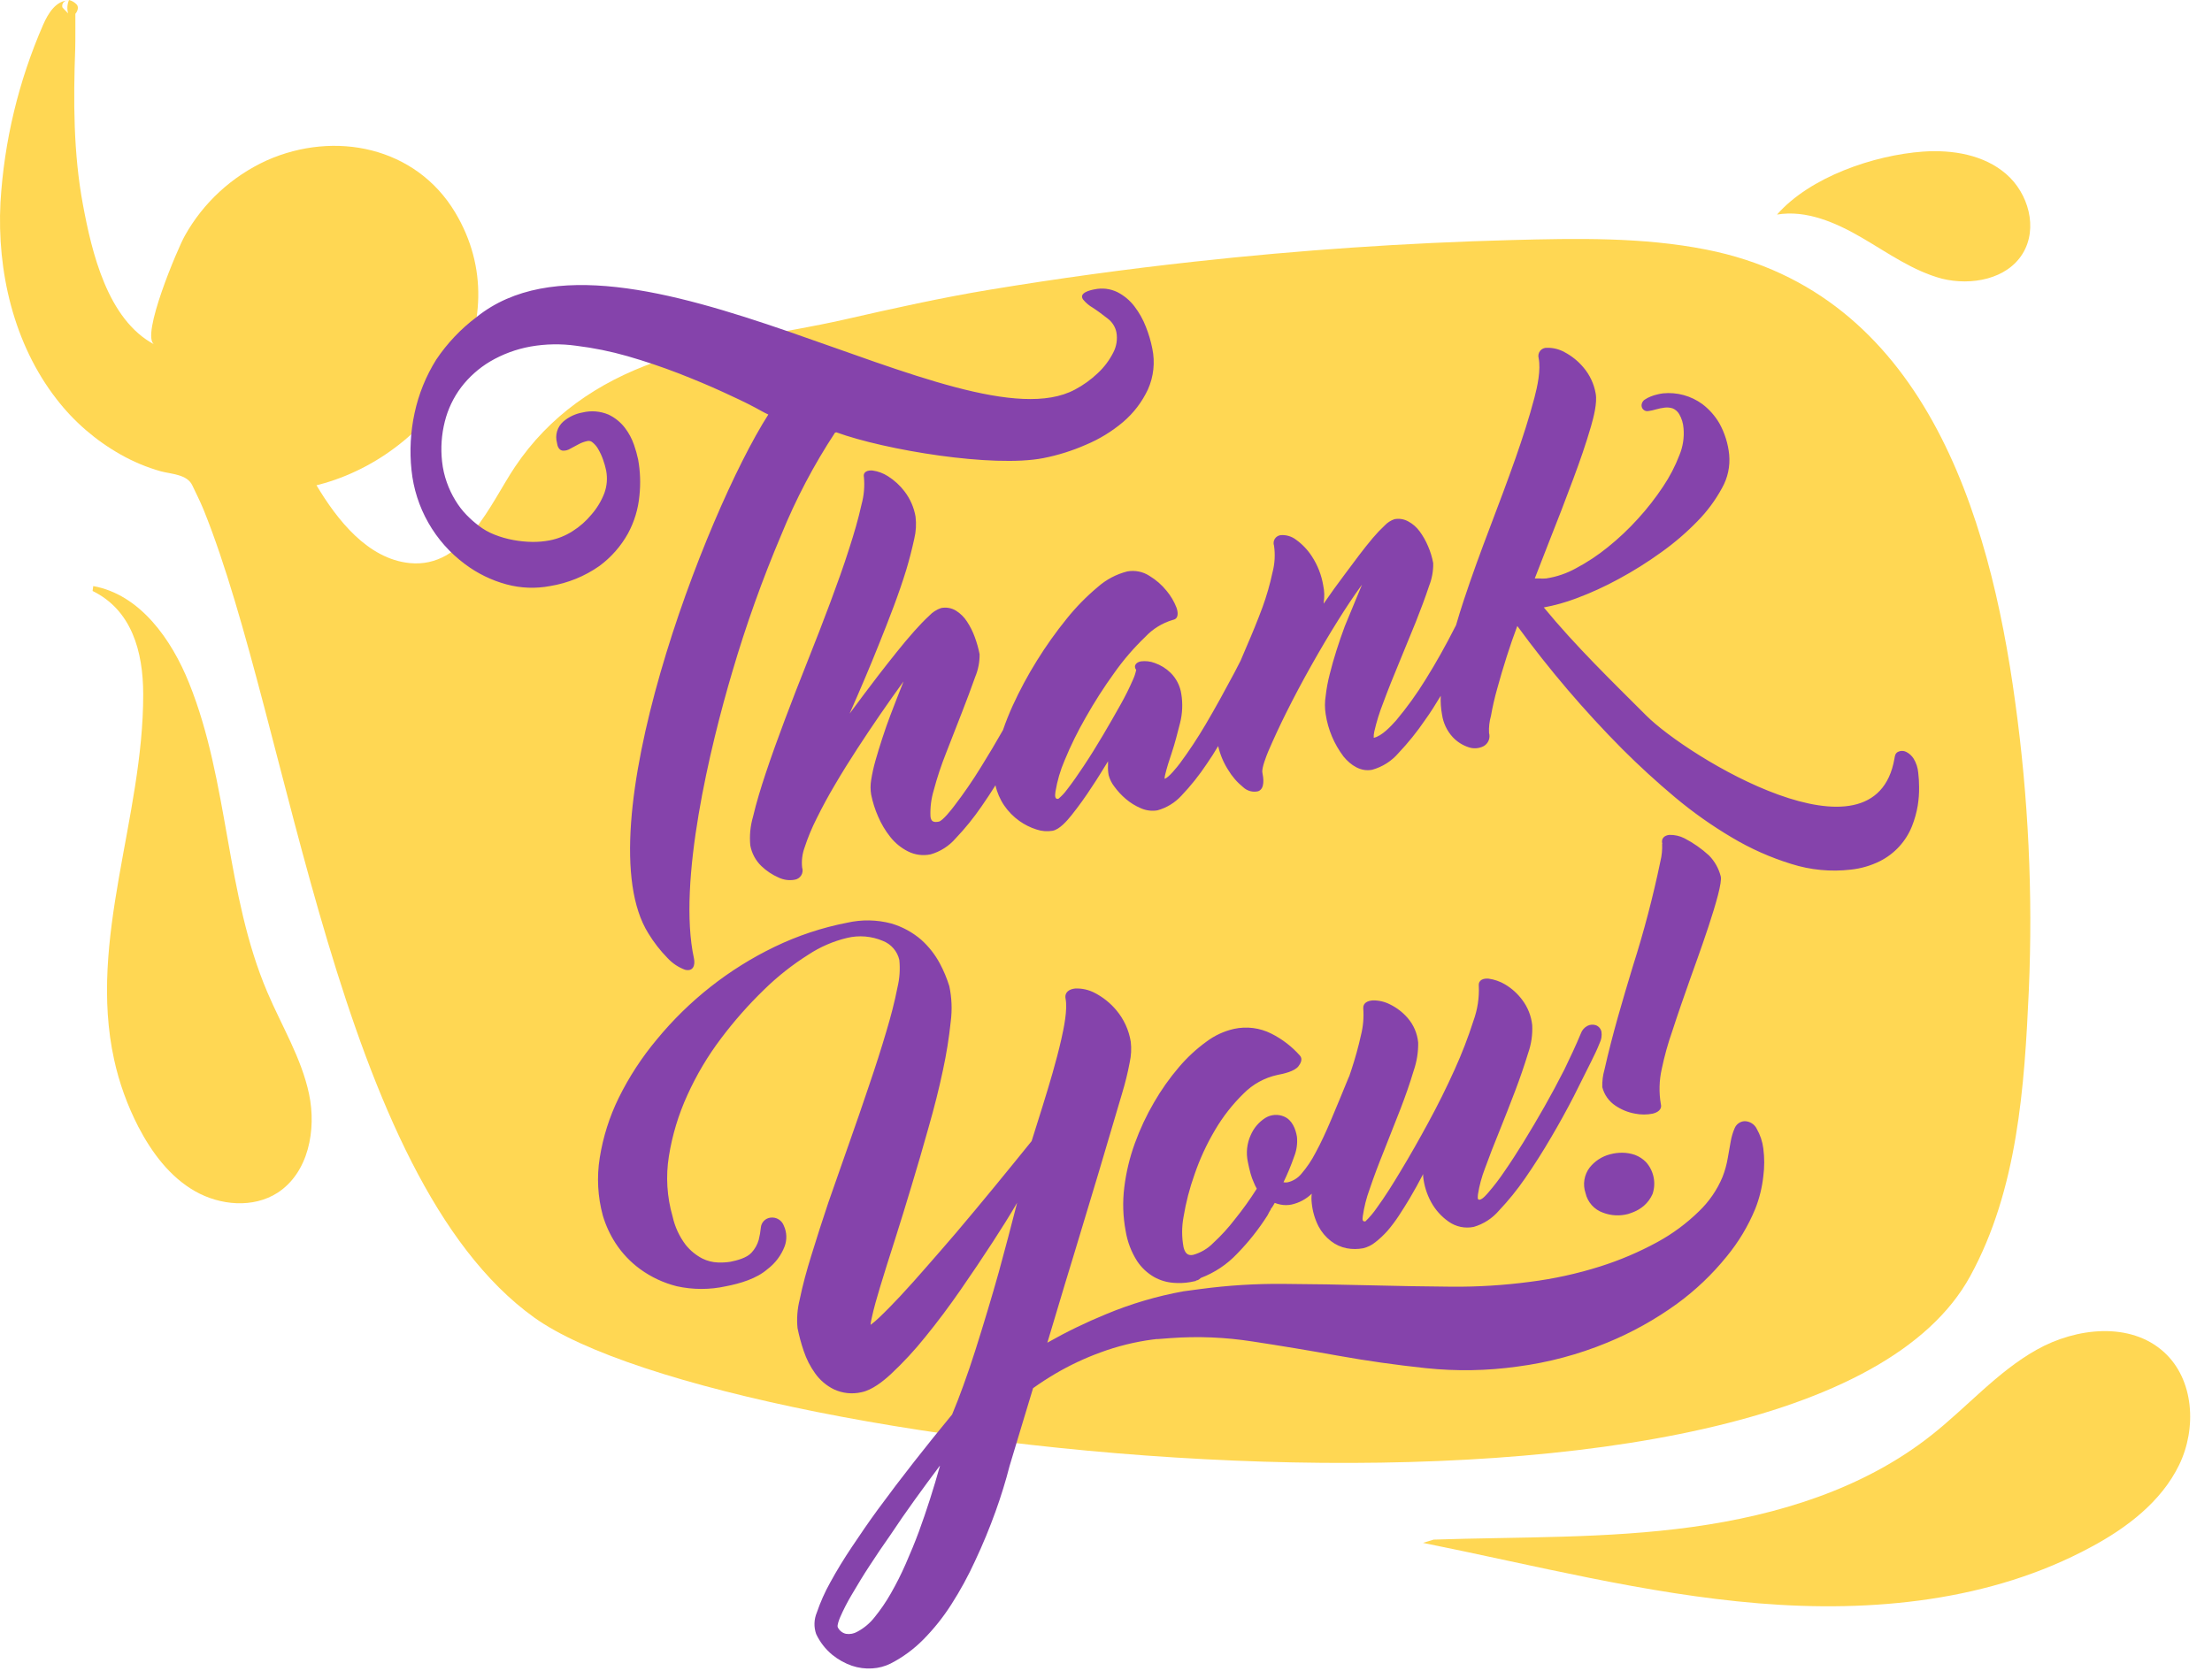 <svg width="180" height="136" viewBox="0 0 180 136" fill="none" xmlns="http://www.w3.org/2000/svg">
<path d="M16.592 41.55L16.512 41.359C16.253 40.727 15.943 40.139 15.655 39.516C15.233 38.595 13.921 38.589 13.08 38.36C11.938 38.036 10.841 37.577 9.813 36.994C7.786 35.85 6.016 34.318 4.606 32.49C1.107 27.992 -0.251 22.065 0.037 16.49C0.333 11.503 1.508 6.605 3.512 2.012C3.915 1.086 4.569 0.026 5.597 0.04C5.521 0.026 5.441 0.032 5.368 0.057C5.294 0.082 5.228 0.126 5.176 0.183C5.124 0.24 5.088 0.309 5.072 0.384C5.055 0.459 5.059 0.537 5.082 0.61L5.543 1.091C5.443 0.73 5.468 0.346 5.615 0C5.867 0.062 6.093 0.199 6.262 0.391C6.429 0.623 6.283 0.958 6.133 1.123C6.133 1.123 6.139 3.503 6.121 3.962C5.965 8.197 5.97 12.486 6.751 16.671C7.466 20.513 8.742 26.02 12.562 28.039C11.395 27.423 14.503 20.128 15.032 19.202C16.528 16.511 18.863 14.359 21.696 13.061C27.255 10.588 33.839 11.956 37.033 17.281C42.434 26.284 35.467 36.938 25.984 39.441C25.908 39.462 25.83 39.476 25.754 39.497C27.453 42.345 29.932 45.484 33.331 45.83C37.819 46.284 39.912 40.964 41.916 37.983C44.697 33.851 48.61 31.14 53.333 29.459C58.323 27.686 63.631 27.166 68.767 25.997C72.679 25.105 76.608 24.227 80.573 23.575C86.087 22.665 91.625 21.905 97.186 21.297C105.754 20.355 114.353 19.769 122.984 19.539C128.29 19.401 133.654 19.287 138.861 20.318C156.529 23.813 161.905 41.838 163.984 57.135C165.061 64.912 165.432 72.766 165.094 80.607C164.739 88.454 164.184 96.807 160.333 103.855C146.994 128.311 59.261 118.579 43.469 107.236C27.446 95.742 23.623 58.997 16.592 41.55Z" fill="#FFD753"/>
<path d="M116.661 125.314C123.674 125.079 130.73 125.252 137.697 124.287C144.664 123.322 151.628 121.191 157.145 116.833C160.049 114.548 162.512 111.668 165.732 109.859C168.951 108.049 173.363 107.568 176.092 110.052C178.554 112.283 178.771 116.272 177.319 119.249C175.868 122.225 173.079 124.355 170.147 125.922C161.997 130.331 152.354 131.26 143.123 130.502C133.892 129.743 124.875 127.403 115.794 125.579" fill="#FFD753"/>
<path d="M7.589 47.702C11.387 48.392 13.954 52.021 15.39 55.606C18.628 63.648 18.351 72.788 21.756 80.763C22.926 83.518 24.531 86.12 25.148 89.044C25.765 91.968 25.098 95.448 22.592 97.08C20.611 98.355 17.919 98.123 15.866 96.954C13.814 95.784 12.34 93.795 11.252 91.702C10.366 89.976 9.697 88.135 9.285 86.238C7.139 76.466 11.673 66.514 11.653 56.514C11.652 52.986 10.694 49.649 7.534 48.101" fill="#FFD753"/>
<path d="M144.603 17.465C147.288 14.402 152.481 12.628 156.487 12.339C158.884 12.174 161.428 12.593 163.241 14.156C165.054 15.72 165.867 18.56 164.592 20.642C163.317 22.723 160.427 23.27 158.032 22.684C155.675 22.058 153.63 20.585 151.518 19.354C149.406 18.122 146.988 17.064 144.603 17.465Z" fill="#FFD753"/>
<path fill-rule="evenodd" clip-rule="evenodd" d="M67.952 35.212C66.224 37.838 64.758 40.626 63.573 43.537C62.031 47.174 60.701 50.896 59.589 54.686C57.799 60.725 55.117 71.791 56.469 78.002C56.586 78.555 56.414 79.099 55.74 78.931C55.194 78.728 54.705 78.398 54.312 77.97C53.721 77.365 53.2 76.695 52.76 75.972C47.53 67.61 57.357 41.823 62.522 33.739C62.202 33.6 61.704 33.307 61.481 33.191C60.616 32.727 59.728 32.322 58.845 31.914C57.655 31.366 56.437 30.864 55.214 30.385C53.857 29.862 52.476 29.397 51.072 28.992C49.702 28.599 48.303 28.315 46.888 28.142C45.653 27.968 44.398 27.99 43.169 28.207C42.007 28.416 40.891 28.829 39.873 29.428C38.964 29.971 38.167 30.682 37.525 31.523C36.9 32.355 36.448 33.302 36.196 34.311C35.928 35.373 35.852 36.474 35.973 37.563C36.035 38.146 36.166 38.72 36.363 39.272C36.543 39.783 36.777 40.274 37.06 40.736C37.315 41.16 37.618 41.555 37.962 41.911C38.266 42.226 38.594 42.516 38.943 42.78C39.336 43.085 39.772 43.333 40.236 43.514C40.733 43.711 41.248 43.859 41.774 43.955C42.29 44.05 42.812 44.101 43.336 44.108C43.804 44.112 44.271 44.07 44.731 43.983C45.393 43.853 46.024 43.599 46.591 43.235C47.177 42.867 47.7 42.405 48.139 41.869C48.581 41.361 48.932 40.779 49.175 40.15C49.394 39.556 49.445 38.913 49.324 38.292C49.263 37.997 49.18 37.707 49.078 37.423C48.977 37.13 48.848 36.846 48.692 36.578C48.576 36.362 48.418 36.171 48.227 36.016C48.176 35.967 48.115 35.93 48.048 35.909C47.982 35.887 47.911 35.881 47.841 35.89C47.574 35.939 47.317 36.03 47.079 36.16L46.405 36.522C46.22 36.638 46.004 36.694 45.786 36.68C45.47 36.638 45.354 36.304 45.322 36.034C45.239 35.731 45.242 35.41 45.331 35.108C45.419 34.807 45.59 34.535 45.824 34.325C46.274 33.935 46.822 33.675 47.409 33.572C48.111 33.402 48.849 33.463 49.515 33.744C50.041 33.993 50.5 34.364 50.854 34.827C51.176 35.248 51.427 35.718 51.597 36.22C51.732 36.606 51.843 37 51.928 37.4C52.102 38.369 52.138 39.357 52.034 40.336C51.936 41.415 51.62 42.463 51.105 43.416C50.528 44.455 49.736 45.358 48.78 46.064C47.585 46.904 46.215 47.463 44.773 47.699C43.593 47.924 42.376 47.878 41.217 47.565C39.995 47.234 38.848 46.675 37.837 45.915C36.62 45.012 35.604 43.865 34.855 42.547C34.106 41.23 33.639 39.772 33.486 38.264C33.321 36.712 33.406 35.144 33.736 33.619C34.066 32.078 34.662 30.606 35.498 29.27C36.394 27.935 37.508 26.76 38.794 25.796C50.747 16.216 78.356 36.606 87.473 31.709C88.151 31.351 88.777 30.9 89.332 30.371C89.843 29.896 90.266 29.334 90.583 28.713C90.854 28.205 90.948 27.621 90.848 27.055C90.757 26.602 90.502 26.2 90.132 25.926C89.741 25.619 89.341 25.317 88.928 25.048C88.624 24.874 88.354 24.645 88.133 24.374C87.766 23.835 88.705 23.617 89.063 23.552C89.69 23.417 90.344 23.495 90.922 23.775C91.469 24.053 91.946 24.452 92.317 24.941C92.704 25.448 93.017 26.008 93.247 26.604C93.473 27.174 93.648 27.763 93.767 28.364C94.004 29.488 93.879 30.657 93.409 31.705C92.933 32.719 92.245 33.621 91.392 34.348C90.48 35.119 89.454 35.746 88.351 36.206C87.242 36.694 86.082 37.056 84.893 37.289C80.797 38.083 72.029 36.634 68.059 35.189L67.952 35.212ZM124.901 47.058C125.276 46.076 125.657 45.098 126.044 44.122C126.728 42.408 127.388 40.694 128.029 38.966C128.55 37.572 129.047 36.15 129.461 34.72C129.67 33.999 129.991 32.782 129.847 32.03C129.712 31.246 129.368 30.513 128.852 29.907C128.426 29.398 127.905 28.977 127.318 28.666C126.881 28.422 126.387 28.299 125.886 28.309C125.78 28.302 125.674 28.322 125.577 28.365C125.48 28.408 125.395 28.473 125.328 28.556C125.262 28.639 125.216 28.736 125.195 28.841C125.174 28.945 125.178 29.052 125.207 29.154C125.393 30.111 125.11 31.44 124.863 32.374C124.431 34.014 123.906 35.626 123.343 37.242C122.665 39.165 121.949 41.075 121.223 42.979C120.498 44.884 119.768 46.872 119.117 48.847C118.894 49.525 118.68 50.208 118.481 50.895L118.397 51.053C117.658 52.512 116.858 53.947 115.989 55.337C115.279 56.489 114.487 57.588 113.618 58.626C113.204 59.09 112.442 59.922 111.786 60.052C111.777 59.88 111.793 59.708 111.833 59.541C112.014 58.749 112.255 57.973 112.553 57.218C112.948 56.145 113.376 55.081 113.818 54.022C114.286 52.888 114.751 51.753 115.212 50.617C115.594 49.65 115.966 48.675 116.291 47.69C116.526 47.099 116.64 46.467 116.626 45.832C116.538 45.352 116.395 44.884 116.198 44.438C116.02 44.015 115.792 43.614 115.519 43.244C115.274 42.908 114.956 42.632 114.589 42.436C114.248 42.247 113.852 42.184 113.469 42.259C113.172 42.361 112.904 42.533 112.688 42.761C112.343 43.084 112.017 43.426 111.712 43.788C111.321 44.252 110.954 44.717 110.601 45.181C110.247 45.646 109.829 46.213 109.443 46.728C108.848 47.513 108.276 48.317 107.714 49.13V49.047C107.787 48.584 107.775 48.111 107.677 47.653C107.536 46.804 107.219 45.994 106.747 45.274C106.404 44.745 105.964 44.284 105.45 43.918C105.1 43.655 104.668 43.526 104.232 43.555C104.133 43.564 104.037 43.595 103.952 43.646C103.867 43.697 103.795 43.767 103.741 43.851C103.687 43.934 103.653 44.029 103.641 44.127C103.63 44.226 103.641 44.326 103.674 44.419C103.779 45.145 103.736 45.885 103.548 46.594C103.342 47.561 103.068 48.512 102.73 49.441C102.34 50.487 101.917 51.527 101.47 52.554C101.294 52.963 101.122 53.367 100.95 53.78C100.782 54.11 100.61 54.445 100.434 54.779C99.69 56.173 98.918 57.59 98.109 58.96C97.467 60.052 96.769 61.109 96.017 62.128C95.822 62.384 95.088 63.322 94.767 63.387C94.769 63.282 94.783 63.178 94.809 63.076C94.953 62.472 95.148 61.868 95.348 61.278C95.613 60.488 95.813 59.68 96.022 58.867C96.223 58.081 96.258 57.261 96.124 56.461C96.024 55.816 95.719 55.219 95.255 54.761C94.888 54.403 94.447 54.13 93.963 53.961C93.603 53.825 93.214 53.781 92.833 53.831C92.456 53.906 92.205 54.189 92.456 54.528C92.4 54.801 92.313 55.066 92.196 55.318C91.899 56.002 91.567 56.67 91.201 57.32C90.727 58.169 90.242 59.013 89.746 59.852C89.244 60.702 88.723 61.543 88.175 62.365C87.742 63.02 87.291 63.671 86.813 64.288C86.614 64.559 86.383 64.804 86.124 65.018C85.79 65.083 85.859 64.674 85.887 64.437C86.031 63.561 86.28 62.706 86.631 61.891C87.126 60.689 87.701 59.52 88.351 58.393C89.057 57.141 89.833 55.93 90.676 54.765C91.418 53.715 92.259 52.739 93.186 51.848C93.8 51.189 94.581 50.708 95.445 50.454C95.948 50.361 95.859 49.804 95.734 49.451C95.543 48.96 95.275 48.504 94.939 48.099C94.549 47.613 94.077 47.2 93.544 46.877C93.009 46.527 92.36 46.396 91.731 46.51C90.836 46.737 90.009 47.175 89.318 47.788C88.393 48.563 87.547 49.428 86.794 50.37C85.921 51.448 85.117 52.579 84.386 53.757C83.647 54.941 82.985 56.172 82.405 57.441C82.112 58.087 81.848 58.751 81.615 59.425C81.039 60.437 80.448 61.436 79.83 62.426C79.156 63.525 78.425 64.589 77.64 65.612C77.464 65.845 76.711 66.82 76.39 66.876C75.981 66.955 75.758 66.876 75.716 66.444C75.685 65.728 75.775 65.012 75.981 64.326C76.257 63.289 76.596 62.27 76.994 61.273C77.422 60.171 77.851 59.07 78.282 57.971C78.654 57.023 79.01 56.069 79.351 55.109C79.598 54.521 79.722 53.888 79.714 53.251C79.621 52.776 79.491 52.31 79.323 51.857C79.163 51.412 78.951 50.988 78.691 50.593C78.46 50.233 78.152 49.929 77.789 49.702C77.426 49.481 76.992 49.406 76.576 49.492C76.211 49.617 75.882 49.829 75.618 50.11C75.19 50.505 74.786 50.937 74.4 51.369C73.903 51.927 73.428 52.498 72.964 53.079C72.499 53.66 71.955 54.347 71.462 54.988C70.676 56.01 69.909 57.041 69.138 58.082C69.956 56.224 70.746 54.389 71.495 52.507C71.913 51.467 72.327 50.422 72.722 49.367C73.117 48.312 73.438 47.379 73.749 46.371C74 45.539 74.214 44.694 74.4 43.843C74.541 43.257 74.575 42.649 74.502 42.05C74.374 41.303 74.066 40.599 73.605 39.997C73.233 39.508 72.776 39.09 72.257 38.761C71.879 38.518 71.452 38.359 71.006 38.297C70.648 38.264 70.212 38.371 70.3 38.826C70.371 39.573 70.307 40.327 70.109 41.051C69.844 42.255 69.491 43.444 69.114 44.61C68.649 46.087 68.115 47.551 67.576 49.005C66.974 50.612 66.355 52.215 65.716 53.813C65.078 55.411 64.458 57.009 63.856 58.607C63.313 60.052 62.787 61.506 62.299 62.969C61.918 64.121 61.555 65.292 61.276 66.477C61.056 67.23 60.98 68.018 61.053 68.799C61.169 69.446 61.486 70.039 61.96 70.495C62.366 70.884 62.838 71.199 63.354 71.424C63.766 71.623 64.23 71.685 64.679 71.601C64.787 71.582 64.889 71.54 64.979 71.479C65.069 71.417 65.145 71.337 65.202 71.244C65.258 71.15 65.294 71.046 65.306 70.938C65.319 70.829 65.308 70.719 65.274 70.616C65.214 70.066 65.281 69.51 65.47 68.99C65.736 68.176 66.064 67.384 66.451 66.621C66.918 65.673 67.424 64.744 67.966 63.833C68.538 62.858 69.138 61.896 69.756 60.948C70.965 59.09 72.221 57.261 73.526 55.462C73.163 56.391 72.805 57.278 72.462 58.194C72.226 58.813 72.003 59.449 71.792 60.103C71.597 60.702 71.411 61.306 71.239 61.91C71.091 62.429 70.974 62.956 70.89 63.489C70.825 63.882 70.825 64.282 70.89 64.674C71.013 65.286 71.201 65.882 71.453 66.453C71.707 67.049 72.04 67.609 72.443 68.116C72.829 68.608 73.317 69.009 73.875 69.292C74.448 69.584 75.105 69.671 75.734 69.538C76.522 69.312 77.226 68.861 77.761 68.242C78.537 67.427 79.246 66.551 79.881 65.622C80.269 65.064 80.644 64.496 81.006 63.917C81.135 64.503 81.375 65.06 81.713 65.557C82.046 66.046 82.463 66.472 82.945 66.816C83.37 67.12 83.841 67.356 84.339 67.513C84.762 67.657 85.214 67.693 85.655 67.619C86.227 67.513 86.836 66.797 87.184 66.365C87.779 65.619 88.336 64.844 88.853 64.042C89.318 63.359 89.737 62.649 90.164 61.966C90.164 62.068 90.164 62.175 90.164 62.282C90.149 62.554 90.166 62.827 90.216 63.095C90.306 63.432 90.465 63.748 90.68 64.024C90.949 64.394 91.261 64.731 91.61 65.027C91.976 65.341 92.389 65.596 92.833 65.784C93.257 65.973 93.728 66.033 94.186 65.956C94.931 65.75 95.604 65.34 96.129 64.772C96.892 63.969 97.584 63.102 98.198 62.179C98.523 61.715 98.835 61.218 99.127 60.725C99.282 61.402 99.55 62.048 99.922 62.635C100.247 63.185 100.667 63.673 101.164 64.075C101.325 64.227 101.522 64.336 101.736 64.393C101.95 64.45 102.175 64.452 102.391 64.4C102.944 64.182 102.814 63.327 102.726 62.876C102.656 62.514 103.056 61.524 103.19 61.19C103.655 60.108 104.148 59.048 104.669 58.003C105.315 56.707 105.994 55.434 106.705 54.17C107.416 52.907 108.128 51.699 108.885 50.491C109.48 49.539 110.103 48.591 110.745 47.704L110.829 47.592C110.364 48.707 109.899 49.827 109.434 50.965C109.188 51.615 108.969 52.275 108.755 52.939C108.541 53.604 108.369 54.222 108.207 54.867C108.055 55.449 107.945 56.04 107.877 56.637C107.797 57.134 107.797 57.641 107.877 58.138C108.068 59.39 108.57 60.575 109.336 61.585C109.917 62.286 110.731 62.839 111.661 62.653C112.49 62.424 113.233 61.953 113.795 61.301C114.585 60.465 115.308 59.567 115.956 58.616C116.421 57.971 116.835 57.306 117.239 56.633C117.216 57.149 117.252 57.667 117.346 58.175C117.446 58.851 117.746 59.482 118.206 59.987C118.56 60.369 119.004 60.655 119.499 60.818C119.698 60.888 119.91 60.917 120.121 60.902C120.332 60.888 120.538 60.831 120.726 60.735C120.912 60.632 121.056 60.469 121.137 60.273C121.217 60.078 121.228 59.86 121.168 59.657C121.145 59.188 121.198 58.719 121.326 58.268C121.456 57.529 121.623 56.797 121.828 56.075C122.069 55.183 122.334 54.301 122.613 53.423C122.892 52.545 123.162 51.769 123.469 50.951C126.063 54.501 128.92 57.851 132.018 60.972C133.385 62.337 134.809 63.641 136.29 64.883C137.747 66.105 139.302 67.205 140.939 68.172C142.456 69.078 144.076 69.798 145.765 70.318C147.324 70.813 148.97 70.971 150.595 70.783C151.429 70.697 152.24 70.461 152.989 70.086C154.173 69.487 155.097 68.476 155.588 67.243C155.801 66.707 155.957 66.149 156.053 65.58C156.136 65.075 156.174 64.563 156.164 64.052C156.164 63.666 156.141 63.271 156.095 62.89C156.059 62.487 155.932 62.098 155.723 61.752C155.575 61.517 155.366 61.325 155.118 61.199C155.013 61.145 154.897 61.117 154.779 61.117C154.661 61.117 154.545 61.145 154.44 61.199C154.216 61.329 154.198 61.515 154.161 61.738C152.571 70.894 137.322 61.608 133.957 58.235C131.088 55.369 128.206 52.577 125.626 49.441C126.518 49.276 127.394 49.032 128.243 48.712C129.441 48.267 130.604 47.736 131.725 47.123C132.92 46.477 134.073 45.754 135.175 44.958C136.231 44.206 137.218 43.361 138.122 42.431C138.913 41.628 139.588 40.718 140.126 39.727C140.595 38.901 140.799 37.951 140.711 37.005C140.621 36.115 140.352 35.253 139.921 34.469C139.566 33.855 139.092 33.318 138.526 32.889C137.604 32.215 136.465 31.904 135.328 32.016C135.171 32.036 135.016 32.066 134.863 32.104C134.672 32.146 134.486 32.205 134.305 32.281C134.142 32.346 133.986 32.428 133.84 32.527C133.752 32.583 133.682 32.663 133.636 32.758C133.591 32.852 133.573 32.957 133.585 33.061C133.593 33.124 133.614 33.185 133.647 33.24C133.68 33.294 133.724 33.342 133.775 33.379C133.827 33.416 133.886 33.442 133.949 33.455C134.011 33.468 134.075 33.469 134.138 33.456C134.347 33.428 134.554 33.383 134.756 33.321C134.988 33.255 135.224 33.206 135.463 33.177C135.683 33.15 135.907 33.172 136.118 33.242C136.339 33.336 136.524 33.499 136.644 33.707C136.849 34.06 136.969 34.456 136.997 34.864C137.063 35.606 136.948 36.354 136.662 37.042C136.317 37.943 135.871 38.802 135.333 39.602C134.723 40.522 134.044 41.393 133.301 42.208C132.545 43.047 131.722 43.824 130.842 44.531C130.031 45.191 129.158 45.77 128.234 46.259C127.483 46.674 126.665 46.953 125.816 47.081C125.623 47.1 125.429 47.1 125.235 47.081H125.105H124.901V47.058ZM94.144 108.997L95.232 108.914C97.468 108.749 99.715 108.841 101.931 109.188C104.246 109.541 106.555 109.925 108.857 110.34C111.233 110.767 113.618 111.102 116.017 111.357C118.507 111.62 121.021 111.577 123.501 111.227C126.001 110.899 128.447 110.246 130.777 109.285C132.793 108.458 134.703 107.395 136.467 106.117C137.976 105.016 139.334 103.723 140.507 102.27C141.47 101.101 142.253 99.796 142.831 98.396C143.168 97.547 143.388 96.656 143.487 95.748C143.587 94.991 143.587 94.224 143.487 93.467C143.416 92.909 143.236 92.371 142.957 91.883C142.866 91.695 142.724 91.537 142.547 91.426C142.371 91.315 142.166 91.256 141.957 91.256C141.784 91.266 141.618 91.325 141.477 91.425C141.335 91.525 141.225 91.663 141.158 91.823C141.013 92.158 140.907 92.509 140.842 92.868C140.753 93.332 140.67 93.797 140.595 94.261C140.506 94.784 140.365 95.296 140.172 95.79C139.731 96.85 139.074 97.807 138.243 98.6C137.234 99.587 136.094 100.43 134.854 101.104C133.371 101.912 131.815 102.574 130.205 103.083C128.345 103.671 126.436 104.089 124.501 104.333C122.391 104.613 120.265 104.745 118.137 104.728C115.868 104.709 113.602 104.671 111.34 104.612C109.077 104.553 106.776 104.516 104.436 104.5C102.19 104.48 99.945 104.618 97.719 104.914L96.301 105.104C94.143 105.495 92.034 106.118 90.011 106.962C88.369 107.634 86.771 108.41 85.227 109.285L85.869 107.144C86.38 105.411 86.91 103.683 87.436 101.955C88.75 97.64 90.042 93.315 91.313 88.98C91.565 88.152 91.771 87.312 91.931 86.462C92.052 85.913 92.08 85.347 92.015 84.789C91.862 83.84 91.454 82.951 90.834 82.216C90.352 81.641 89.761 81.168 89.095 80.822C88.601 80.559 88.046 80.434 87.487 80.46C87.022 80.506 86.608 80.752 86.71 81.287C86.887 82.178 86.561 83.716 86.362 84.594C85.939 86.452 85.385 88.278 84.823 90.09L83.949 92.877C81.927 95.381 79.886 97.88 77.803 100.338C77.013 101.267 76.213 102.173 75.413 103.093C74.702 103.91 73.982 104.719 73.243 105.513C72.685 106.103 72.118 106.693 71.527 107.255C71.31 107.463 71.08 107.657 70.839 107.836C70.857 107.667 70.885 107.499 70.923 107.334C71.104 106.479 71.355 105.62 71.606 104.788C71.987 103.531 72.381 102.275 72.787 101.021C73.264 99.519 73.729 98.012 74.182 96.501C74.665 94.909 75.13 93.312 75.576 91.711C76.013 90.183 76.408 88.64 76.734 87.089C77.016 85.785 77.228 84.467 77.366 83.14C77.49 82.183 77.451 81.213 77.25 80.269C77.052 79.626 76.792 79.004 76.474 78.411C76.088 77.691 75.579 77.043 74.972 76.497C74.261 75.882 73.425 75.427 72.522 75.164C71.348 74.853 70.117 74.833 68.933 75.103C66.883 75.501 64.894 76.163 63.015 77.073C59.32 78.86 56.057 81.428 53.452 84.599C52.233 86.054 51.192 87.649 50.352 89.351C49.594 90.894 49.072 92.541 48.803 94.238C48.552 95.804 48.638 97.405 49.054 98.935C49.29 99.732 49.639 100.491 50.091 101.188C50.624 102.006 51.302 102.721 52.09 103.297C52.985 103.948 53.997 104.421 55.07 104.691C56.391 104.983 57.761 104.983 59.082 104.691C60.216 104.472 61.56 104.082 62.457 103.297C63.087 102.82 63.57 102.176 63.852 101.439C64.052 100.896 64.029 100.296 63.787 99.771C63.709 99.553 63.558 99.368 63.36 99.247C63.163 99.126 62.929 99.076 62.699 99.107C62.494 99.131 62.304 99.225 62.161 99.373C62.018 99.521 61.93 99.714 61.913 99.92C61.88 100.26 61.821 100.597 61.737 100.928C61.626 101.311 61.427 101.663 61.156 101.955C60.774 102.387 59.961 102.596 59.422 102.702C59.094 102.751 58.762 102.77 58.431 102.758C57.985 102.743 57.547 102.632 57.148 102.433C56.63 102.162 56.172 101.787 55.805 101.332C55.282 100.645 54.915 99.852 54.731 99.009C54.271 97.421 54.168 95.751 54.429 94.118C54.702 92.399 55.207 90.725 55.93 89.142C56.674 87.495 57.6 85.937 58.692 84.497C59.746 83.098 60.907 81.782 62.164 80.562C63.262 79.485 64.471 78.529 65.772 77.709C66.737 77.071 67.807 76.607 68.933 76.339C69.902 76.106 70.921 76.191 71.839 76.581C72.172 76.71 72.469 76.919 72.703 77.19C72.937 77.46 73.102 77.784 73.182 78.132C73.259 78.883 73.207 79.642 73.029 80.376C72.796 81.575 72.48 82.764 72.131 83.93C71.699 85.398 71.23 86.852 70.737 88.297C70.201 89.895 69.652 91.487 69.091 93.072C68.53 94.658 67.966 96.267 67.399 97.899C66.915 99.339 66.451 100.787 66.004 102.243C65.646 103.404 65.321 104.565 65.075 105.773C64.883 106.532 64.823 107.317 64.898 108.096C65.025 108.725 65.193 109.346 65.4 109.954C65.616 110.606 65.929 111.222 66.33 111.78C66.724 112.336 67.251 112.785 67.864 113.085C68.562 113.409 69.349 113.491 70.1 113.318C70.965 113.146 71.871 112.421 72.503 111.836C73.504 110.899 74.436 109.891 75.293 108.821C76.306 107.58 77.259 106.298 78.17 104.983C79.082 103.669 79.937 102.396 80.792 101.081C81.471 100.036 82.14 98.977 82.768 97.899C82.288 99.779 81.792 101.654 81.28 103.525C80.983 104.593 80.671 105.652 80.351 106.716C80.03 107.78 79.709 108.839 79.37 109.898C79.058 110.874 78.733 111.84 78.379 112.807C78.096 113.587 77.798 114.367 77.478 115.129C75.4 117.652 73.359 120.239 71.434 122.864C70.7 123.868 69.998 124.894 69.31 125.926C68.687 126.855 68.092 127.826 67.552 128.815C67.118 129.592 66.756 130.407 66.469 131.249C66.235 131.805 66.215 132.427 66.413 132.996C66.721 133.654 67.172 134.235 67.734 134.696C68.207 135.079 68.744 135.378 69.319 135.579C69.852 135.76 70.416 135.835 70.978 135.797C71.498 135.767 72.005 135.633 72.471 135.402C73.455 134.897 74.353 134.238 75.13 133.451C75.988 132.584 76.752 131.628 77.408 130.599C78.139 129.46 78.788 128.271 79.351 127.04C79.971 125.721 80.527 124.375 81.02 123.003C81.239 122.4 81.439 121.791 81.629 121.178C81.82 120.565 81.992 119.951 82.154 119.32C82.447 118.33 82.749 117.331 83.052 116.337L84.065 112.988C84.654 112.566 85.261 112.172 85.887 111.803C87.045 111.124 88.262 110.55 89.523 110.089C90.909 109.575 92.348 109.218 93.814 109.025C93.92 109.018 94.025 109.004 94.13 108.983L94.144 108.997ZM131.009 93.955C131.339 93.865 131.681 93.821 132.023 93.825C132.371 93.828 132.716 93.887 133.045 94.001C133.382 94.128 133.686 94.326 133.938 94.582C134.25 94.928 134.465 95.351 134.559 95.808C134.654 96.264 134.626 96.737 134.477 97.179C134.317 97.548 134.076 97.877 133.771 98.141C133.52 98.356 133.236 98.529 132.929 98.651C132.794 98.698 132.627 98.772 132.492 98.809C131.815 98.991 131.097 98.954 130.442 98.703C130.089 98.578 129.774 98.366 129.525 98.087C129.276 97.807 129.102 97.469 129.02 97.105C128.902 96.757 128.871 96.386 128.93 96.024C128.989 95.662 129.136 95.32 129.359 95.028C129.778 94.501 130.357 94.125 131.009 93.955V93.955ZM135.272 68.697C135.151 68.26 135.421 67.996 135.844 67.954C136.271 67.944 136.695 68.039 137.076 68.233C137.798 68.608 138.467 69.076 139.066 69.626C139.53 70.098 139.86 70.685 140.023 71.326C140.274 72.256 137.945 78.508 137.55 79.637C137.048 81.059 136.546 82.49 136.081 83.925C135.726 84.936 135.439 85.97 135.221 87.019C135.013 87.95 134.988 88.912 135.147 89.853C135.272 90.317 134.872 90.55 134.487 90.643C134.014 90.738 133.527 90.738 133.055 90.643C132.484 90.542 131.94 90.322 131.46 89.997C130.926 89.645 130.543 89.107 130.386 88.487C130.37 88.005 130.429 87.524 130.563 87.061C131.214 84.171 132.032 81.426 132.887 78.601C133.776 75.809 134.519 72.973 135.114 70.105C135.229 69.64 135.276 69.161 135.254 68.683L135.272 68.697ZM97.579 104.129C97.521 104.175 97.453 104.205 97.379 104.217H97.338L97.31 104.263L96.845 104.356C96.393 104.433 95.934 104.452 95.478 104.412C94.933 104.37 94.404 104.212 93.925 103.947C93.365 103.627 92.887 103.18 92.531 102.642C92.058 101.899 91.742 101.068 91.601 100.199C91.378 99.024 91.34 97.822 91.489 96.635C91.638 95.416 91.925 94.218 92.345 93.063C92.764 91.907 93.287 90.79 93.907 89.728C94.491 88.716 95.166 87.76 95.924 86.871C96.585 86.089 97.337 85.39 98.165 84.789C98.832 84.285 99.6 83.929 100.415 83.744C101.443 83.52 102.516 83.656 103.455 84.13C104.337 84.573 105.126 85.18 105.78 85.918C106.022 86.188 105.85 86.541 105.664 86.782C105.343 87.205 104.441 87.4 103.948 87.493C102.901 87.72 101.943 88.248 101.191 89.012C100.287 89.895 99.506 90.895 98.867 91.985C98.19 93.128 97.632 94.338 97.203 95.595C96.802 96.716 96.503 97.871 96.31 99.046C96.157 99.862 96.157 100.698 96.31 101.513C96.417 101.936 96.603 102.233 97.082 102.14C97.711 101.967 98.282 101.628 98.737 101.16C99.371 100.575 99.955 99.936 100.48 99.251C101.125 98.453 101.723 97.619 102.27 96.751C102.178 96.594 102.099 96.429 102.033 96.259C101.926 96.025 101.837 95.782 101.768 95.534C101.68 95.219 101.605 94.898 101.545 94.582C101.383 93.845 101.464 93.076 101.777 92.389C102.023 91.817 102.434 91.332 102.958 90.996C103.187 90.853 103.447 90.768 103.716 90.749C103.985 90.729 104.255 90.776 104.501 90.884C105.148 91.163 105.431 91.883 105.538 92.524C105.593 93.073 105.515 93.628 105.31 94.141C105.061 94.854 104.771 95.552 104.441 96.231H104.469C104.574 96.249 104.68 96.249 104.785 96.231C105.221 96.129 105.611 95.888 105.896 95.544C106.342 95.025 106.726 94.456 107.04 93.848C107.505 92.998 107.909 92.106 108.286 91.219C108.778 90.057 109.257 88.896 109.731 87.73L109.801 87.577L109.969 87.075C110.277 86.146 110.538 85.201 110.75 84.246C110.927 83.54 110.99 82.811 110.935 82.085C110.898 81.621 111.317 81.449 111.716 81.426C112.201 81.418 112.68 81.53 113.111 81.751C113.66 82.019 114.149 82.395 114.548 82.857C115.035 83.418 115.334 84.119 115.403 84.859C115.416 85.638 115.291 86.413 115.036 87.149C114.72 88.208 114.352 89.249 113.957 90.276C113.514 91.418 113.065 92.558 112.609 93.695C112.195 94.721 111.8 95.757 111.447 96.807C111.188 97.511 111.004 98.239 110.898 98.981C110.87 99.223 110.829 99.446 111.107 99.413C111.454 99.079 111.765 98.71 112.037 98.312C112.716 97.383 113.344 96.371 113.943 95.372C114.738 94.062 115.491 92.724 116.221 91.381C116.993 89.966 117.71 88.521 118.374 87.047C118.96 85.755 119.471 84.431 119.903 83.08C120.234 82.168 120.381 81.2 120.335 80.232C120.298 79.744 120.731 79.619 121.135 79.656C121.606 79.721 122.06 79.879 122.469 80.121C123.012 80.443 123.486 80.869 123.864 81.375C124.32 81.975 124.603 82.688 124.682 83.437C124.722 84.21 124.609 84.984 124.352 85.714C124.036 86.745 123.683 87.767 123.301 88.775C122.877 89.89 122.441 91.002 121.995 92.111C121.586 93.105 121.196 94.113 120.828 95.126C120.567 95.803 120.378 96.507 120.266 97.225C120.266 97.393 120.177 97.69 120.424 97.644C120.67 97.597 121.01 97.179 121.135 97.035C121.591 96.506 122.015 95.951 122.404 95.372C122.953 94.582 123.469 93.774 123.976 92.956C124.558 92.008 125.124 91.051 125.672 90.085C126.221 89.119 126.763 88.109 127.299 87.056C127.764 86.095 128.229 85.11 128.643 84.111C128.736 83.85 128.923 83.633 129.168 83.502C129.272 83.447 129.386 83.413 129.504 83.403C129.621 83.392 129.74 83.406 129.852 83.442C129.969 83.483 130.073 83.554 130.155 83.648C130.236 83.741 130.292 83.855 130.317 83.976C130.364 84.294 130.312 84.618 130.168 84.905C129.973 85.412 129.703 85.951 129.461 86.443C128.996 87.372 128.531 88.301 128.067 89.23C127.481 90.367 126.861 91.49 126.207 92.598C125.547 93.727 124.85 94.828 124.106 95.901C123.464 96.835 122.75 97.717 121.972 98.54C121.434 99.168 120.725 99.626 119.931 99.859C119.578 99.933 119.214 99.933 118.861 99.86C118.508 99.786 118.175 99.641 117.881 99.432C117.293 99.022 116.807 98.481 116.463 97.853C116.105 97.202 115.882 96.487 115.807 95.748V95.562C115.459 96.236 115.096 96.895 114.71 97.546C114.431 98.01 114.143 98.475 113.836 98.94C113.553 99.372 113.242 99.786 112.907 100.18C112.605 100.519 112.274 100.83 111.916 101.109C111.625 101.347 111.283 101.515 110.917 101.601C110.477 101.683 110.027 101.683 109.587 101.601C109.12 101.509 108.68 101.309 108.304 101.016C107.887 100.692 107.543 100.284 107.295 99.818C106.993 99.225 106.806 98.58 106.742 97.918C106.712 97.666 106.712 97.412 106.742 97.16V97.16C106.286 97.601 105.716 97.906 105.097 98.043C104.799 98.103 104.492 98.103 104.195 98.043C104.036 98.012 103.88 97.967 103.73 97.908C103.66 98.034 103.59 98.159 103.511 98.275L103.483 98.312L103.455 98.336C103.435 98.356 103.421 98.382 103.414 98.41V98.433C103.369 98.497 103.329 98.564 103.293 98.633C103.237 98.726 103.19 98.823 103.144 98.921C102.431 100.045 101.602 101.091 100.671 102.043C99.85 102.914 98.843 103.587 97.723 104.012L97.579 104.129ZM76.487 119.32C75.981 121.127 75.413 122.92 74.767 124.681C74.442 125.559 74.079 126.427 73.703 127.287C73.326 128.146 72.936 128.917 72.489 129.698C72.102 130.379 71.659 131.027 71.165 131.635C70.787 132.118 70.311 132.517 69.77 132.806C69.49 132.971 69.161 133.033 68.84 132.982C68.695 132.949 68.559 132.884 68.443 132.79C68.327 132.697 68.234 132.578 68.171 132.443C68.101 132.29 68.305 131.77 68.371 131.621C68.643 131 68.953 130.397 69.3 129.814C69.765 129.024 70.23 128.248 70.728 127.491C71.288 126.627 71.868 125.771 72.466 124.922C73.721 123.027 75.084 121.164 76.464 119.32H76.487Z" fill="#8543AB"/>
</svg>
